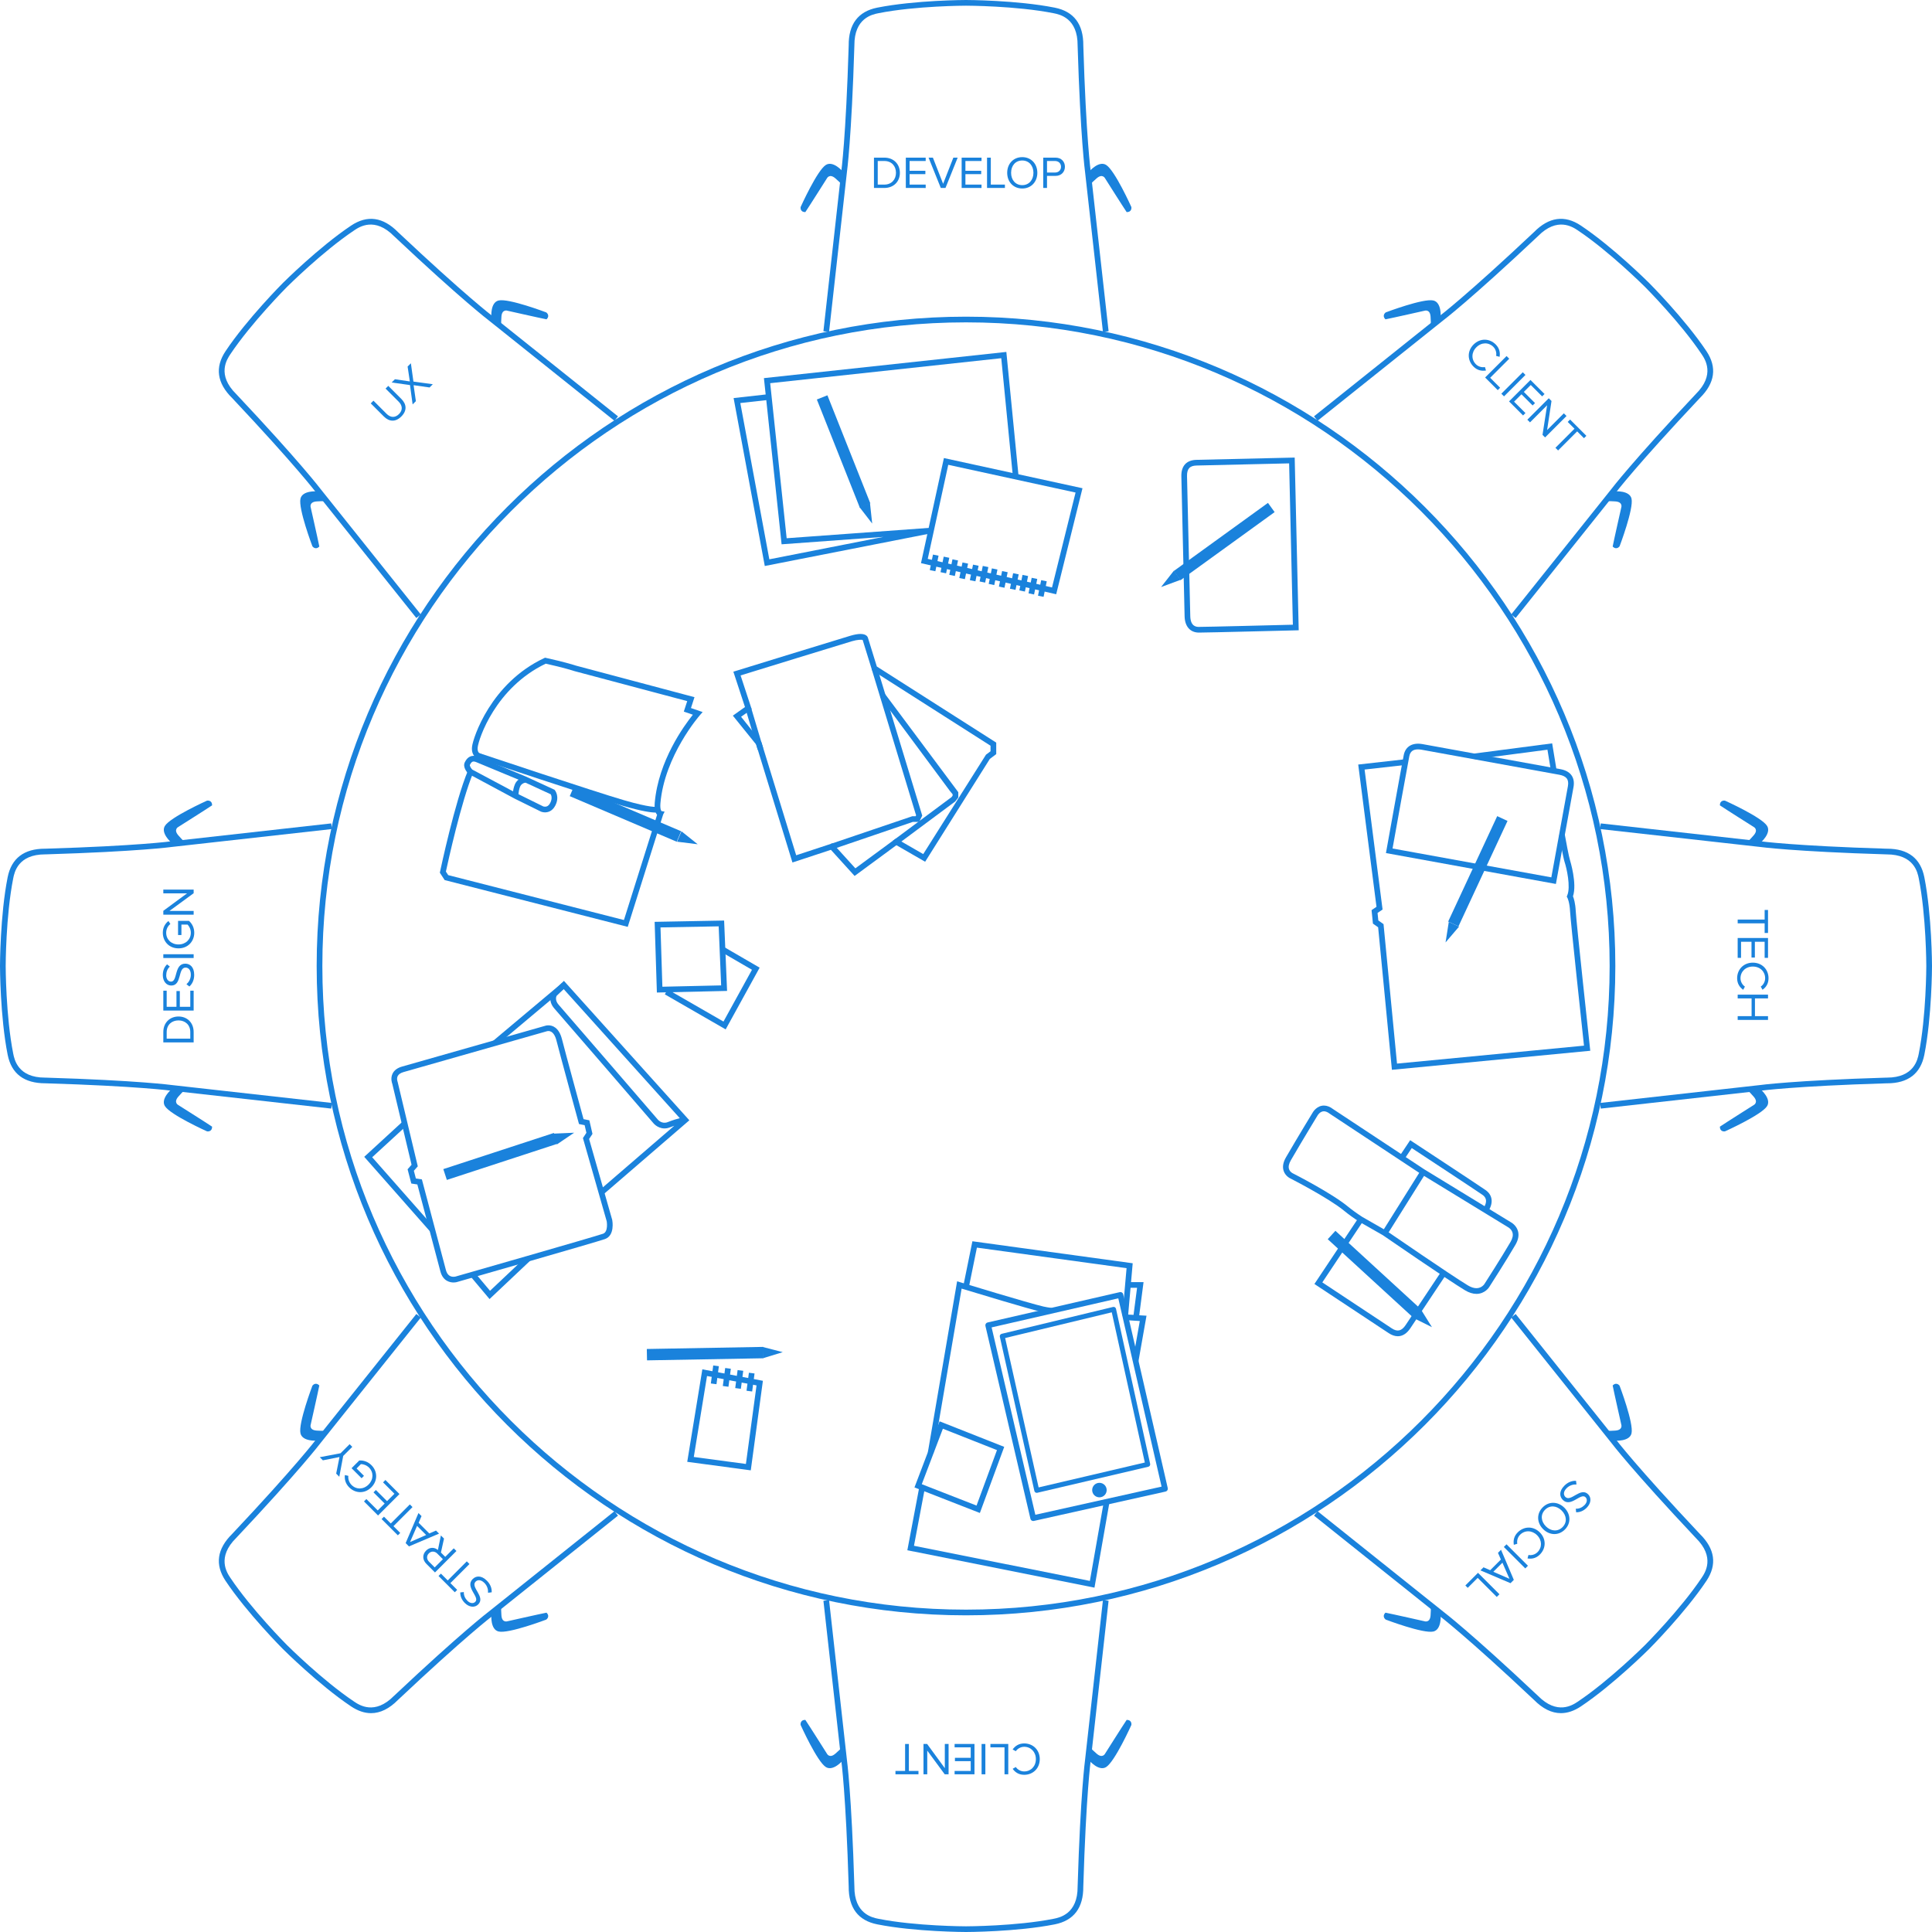 <?xml version="1.0" encoding="utf-8"?>
<!-- Generator: Adobe Illustrator 16.0.0, SVG Export Plug-In . SVG Version: 6.00 Build 0)  -->
<!DOCTYPE svg PUBLIC "-//W3C//DTD SVG 1.1//EN" "http://www.w3.org/Graphics/SVG/1.1/DTD/svg11.dtd">
<svg version="1.1" id="Layer_1" xmlns="http://www.w3.org/2000/svg" xmlns:xlink="http://www.w3.org/1999/xlink" x="0px" y="0px"
	 width="339.688px" height="339.688px" viewBox="0 0 339.688 339.688" enable-background="new 0 0 339.688 339.688"
	 xml:space="preserve">
<g id="bg">
</g>
<g id="reference" display="none">
</g>
<g id="Layer_1_1_">
	<g>
		<path fill="#1A82DC" d="M169.844,284.01c-62.952,0-114.167-51.215-114.167-114.166S106.892,55.678,169.844,55.678
			c62.952,0,114.167,51.215,114.167,114.166S232.796,284.01,169.844,284.01z M169.844,56.678
			c-62.4,0-113.167,50.766-113.167,113.166S107.443,283.01,169.844,283.01c62.401,0,113.167-50.766,113.167-113.166
			S232.244,56.678,169.844,56.678z"/>
		<g>
			<path fill="#1A82DC" d="M58.243,194.915l-28.048-3.138c-0.072-0.01-5.943-0.815-22.209-1.31c-3.728,0.004-5.972-1.66-6.64-5.02
				C0.015,178.762,0,169.933,0,169.844s0.015-8.918,1.343-15.598c0.664-3.339,2.873-5.027,6.565-5.027c0.032,0,0.063,0,0.096,0
				c16.265-0.493,22.119-1.3,22.176-1.308l28.062-3.14l0.111,0.994l-28.048,3.137c-0.043,0.007-5.952,0.82-22.291,1.315
				c-0.028,0-0.056-0.001-0.084-0.001c-4.767,0-5.398,3.17-5.606,4.216C1.015,161.025,1,169.756,1,169.844s0.016,8.82,1.324,15.402
				c0.209,1.054,0.84,4.223,5.588,4.223c0.028,0,0.056,0,0.084,0c16.357,0.495,22.266,1.31,22.324,1.317l28.034,3.135
				L58.243,194.915z"/>
			<path fill="#1A82DC" d="M30.115,191.553c0,0-1.905,1.633-1.125,2.916c0.938,1.541,7.406,4.447,7.406,4.447
				s0.896,0.172,0.896-0.826c-1-0.678-5.943-3.799-5.943-3.799s-0.901-0.447,0.016-1.488c0.917-1.043,1.208-1.25,1.208-1.25H30.115z
				"/>
			<path fill="#1A82DC" d="M30.115,148.135c0,0-1.905-1.633-1.125-2.916c0.938-1.541,7.406-4.447,7.406-4.447
				s0.896-0.172,0.896,0.826c-1,0.678-5.943,3.799-5.943,3.799s-0.901,0.447,0.016,1.488c0.917,1.043,1.208,1.25,1.208,1.25H30.115z
				"/>
		</g>
		<g>
			<path fill="#1A82DC" d="M281.443,194.915l-0.11-0.994l28.049-3.137c0.044-0.007,5.952-0.82,22.29-1.315
				c0.028,0,0.058,0.001,0.085,0.001c4.77,0,5.397-3.171,5.605-4.217c1.31-6.589,1.325-15.321,1.325-15.409
				s-0.017-8.82-1.324-15.402c-0.211-1.06-0.837-4.227-5.672-4.223c-16.357-0.495-22.267-1.31-22.324-1.317l-28.034-3.135
				l0.11-0.994l28.05,3.138c0.071,0.01,5.942,0.815,22.21,1.31c0.031,0,0.062,0,0.096,0c3.675,0,5.883,1.688,6.544,5.021
				c1.329,6.686,1.346,15.515,1.346,15.604s-0.017,8.918-1.345,15.598c-0.662,3.34-2.871,5.027-6.563,5.027
				c-0.032,0-0.063,0-0.097,0c-16.265,0.493-22.118,1.3-22.176,1.308L281.443,194.915z"/>
			<path fill="#1A82DC" d="M309.572,191.553c0,0,1.904,1.633,1.125,2.916c-0.938,1.541-7.406,4.447-7.406,4.447
				s-0.896,0.172-0.896-0.826c1-0.678,5.943-3.799,5.943-3.799s0.9-0.447-0.016-1.488c-0.916-1.043-1.209-1.25-1.209-1.25H309.572z"
				/>
			<path fill="#1A82DC" d="M309.572,148.135c0,0,1.904-1.633,1.125-2.916c-0.938-1.541-7.406-4.447-7.406-4.447
				s-0.896-0.172-0.896,0.826c1,0.678,5.943,3.799,5.943,3.799s0.9,0.447-0.016,1.488c-0.916,1.043-1.209,1.25-1.209,1.25H309.572z"
				/>
		</g>
		<g>
			<path fill="#1A82DC" d="M169.844,339.688c-0.089,0-8.917-0.016-15.598-1.344c-3.367-0.668-5.056-2.908-5.027-6.66
				c-0.493-16.265-1.299-22.119-1.308-22.176l-3.138-28.063l0.994-0.11l3.136,28.049c0.006,0.044,0.82,5.952,1.315,22.29
				c-0.037,4.846,3.165,5.48,4.216,5.69c6.591,1.31,15.321,1.324,15.409,1.324c0.088,0,8.82-0.016,15.402-1.323
				c1.06-0.21,4.261-0.847,4.224-5.673c0.494-16.356,1.309-22.266,1.316-22.323l3.135-28.034l0.994,0.11l-3.137,28.05
				c-0.01,0.07-0.816,5.942-1.311,22.21c0.029,3.73-1.66,5.973-5.021,6.64C178.762,339.672,169.933,339.688,169.844,339.688z"/>
			<path fill="#1A82DC" d="M191.553,309.572c0,0,1.633,1.906,2.916,1.125c1.541-0.938,4.447-7.405,4.447-7.405
				s0.172-0.896-0.826-0.896c-0.678,1-3.799,5.943-3.799,5.943s-0.447,0.899-1.488-0.017c-1.043-0.915-1.25-1.209-1.25-1.209
				V309.572z"/>
			<path fill="#1A82DC" d="M148.135,309.572c0,0-1.633,1.906-2.916,1.125c-1.542-0.938-4.448-7.405-4.448-7.405
				s-0.172-0.896,0.827-0.896c0.677,1,3.798,5.943,3.798,5.943s0.447,0.899,1.489-0.017c1.042-0.915,1.25-1.209,1.25-1.209V309.572z
				"/>
		</g>
		<g>
			<path fill="#1A82DC" d="M193.921,58.354l-3.137-28.049c-0.007-0.044-0.82-5.952-1.315-22.29c0.038-4.846-3.164-5.48-4.216-5.689
				C178.664,1.016,169.932,1,169.844,1c-0.088,0-8.82,0.016-15.402,1.324c-1.058,0.21-4.26,0.846-4.223,5.672
				c-0.495,16.356-1.309,22.266-1.317,22.323l-3.134,28.034l-0.994-0.11l3.136-28.05c0.01-0.07,0.817-5.942,1.31-22.21
				c-0.029-3.731,1.661-5.973,5.022-6.64C160.927,0.016,169.755,0,169.844,0c0.089,0,8.918,0.016,15.598,1.344
				c3.367,0.668,5.058,2.909,5.027,6.66c0.493,16.265,1.301,22.119,1.309,22.176l3.139,28.063L193.921,58.354z"/>
			<path fill="#1A82DC" d="M191.553,30.115c0,0,1.633-1.904,2.916-1.125c1.541,0.938,4.447,7.405,4.447,7.405
				s0.172,0.896-0.826,0.896c-0.678-1-3.799-5.943-3.799-5.943s-0.447-0.899-1.488,0.017c-1.043,0.916-1.25,1.209-1.25,1.209V30.115
				z"/>
			<path fill="#1A82DC" d="M148.135,30.115c0,0-1.633-1.904-2.916-1.125c-1.542,0.938-4.448,7.405-4.448,7.405
				s-0.172,0.896,0.827,0.896c0.677-1,3.798-5.943,3.798-5.943s0.447-0.899,1.489,0.017s1.25,1.209,1.25,1.209V30.115z"/>
		</g>
		<g>
			<path fill="#1A82DC" d="M65.242,301.211c-1.154,0-2.326-0.396-3.511-1.187c-5.669-3.789-11.922-10.021-11.985-10.084
				c-0.063-0.062-6.294-6.314-10.079-11.979c-1.907-2.856-1.516-5.635,1.155-8.266c11.14-11.837,14.721-16.56,14.756-16.605
				l17.625-22.062l0.781,0.625l-17.616,22.052c-0.026,0.035-3.628,4.788-14.832,16.691c-3.45,3.396-1.639,6.111-1.043,7.003
				c3.734,5.587,9.898,11.772,9.96,11.834c0.062,0.062,6.248,6.228,11.827,9.955c0.898,0.601,3.612,2.414,6.997-1.023
				c11.917-11.218,16.67-14.82,16.717-14.855l22.04-17.605l0.624,0.78L86.606,284.1c-0.058,0.044-4.78,3.626-16.63,14.78
				C68.447,300.433,66.862,301.211,65.242,301.211z"/>
			<path fill="#1A82DC" d="M86.391,283.996c0,0-0.192,2.502,1.267,2.856c1.753,0.429,8.382-2.09,8.382-2.09s0.755-0.514,0.049-1.219
				c-1.186,0.229-6.888,1.516-6.888,1.516s-0.953,0.322-1.042-1.063c-0.088-1.386-0.029-1.738-0.029-1.738L86.391,283.996z"/>
			<path fill="#1A82DC" d="M55.69,253.297c0,0-2.502,0.19-2.857-1.269c-0.428-1.752,2.091-8.381,2.091-8.381
				s0.512-0.756,1.219-0.049c-0.229,1.187-1.517,6.887-1.517,6.887s-0.321,0.953,1.064,1.043c1.385,0.089,1.738,0.029,1.738,0.029
				L55.69,253.297z"/>
		</g>
		<g>
			<path fill="#1A82DC" d="M266.484,108.658l-0.781-0.625l17.615-22.052c0.025-0.034,3.63-4.788,14.832-16.691
				c3.451-3.398,1.639-6.111,1.043-7.003c-3.734-5.588-9.897-11.772-9.959-11.834c-0.062-0.062-6.248-6.227-11.827-9.954
				c-0.898-0.601-3.612-2.415-6.997,1.022c-11.917,11.218-16.67,14.819-16.717,14.854l-22.039,17.606l-0.625-0.78l22.051-17.616
				c0.059-0.044,4.781-3.625,16.631-14.779c2.618-2.659,5.396-3.049,8.246-1.144c5.668,3.787,11.922,10.02,11.984,10.082
				c0.062,0.062,6.295,6.315,10.078,11.979c1.908,2.854,1.519,5.633-1.154,8.264c-11.141,11.838-14.723,16.561-14.758,16.606
				L266.484,108.658z"/>
			<path fill="#1A82DC" d="M283.997,86.391c0,0,2.501-0.191,2.856,1.269c0.428,1.752-2.092,8.382-2.092,8.382
				s-0.513,0.755-1.219,0.049c0.229-1.187,1.518-6.888,1.518-6.888s0.319-0.953-1.064-1.043c-1.385-0.089-1.738-0.028-1.738-0.028
				L283.997,86.391z"/>
			<path fill="#1A82DC" d="M253.296,55.69c0,0,0.192-2.501-1.267-2.855c-1.754-0.428-8.383,2.091-8.383,2.091
				s-0.756,0.513-0.049,1.219c1.187-0.229,6.889-1.517,6.889-1.517s0.953-0.32,1.041,1.063c0.09,1.385,0.029,1.738,0.029,1.738
				L253.296,55.69z"/>
		</g>
		<g>
			<path fill="#1A82DC" d="M274.445,301.209c-1.623,0-3.211-0.781-4.748-2.343c-11.836-11.142-16.559-14.722-16.605-14.757
				l-22.062-17.626l0.625-0.78l22.051,17.616c0.034,0.026,4.788,3.629,16.69,14.831c3.398,3.452,6.111,1.64,7.004,1.043
				c5.586-3.732,11.772-9.897,11.834-9.96c0.062-0.062,6.227-6.247,9.955-11.825c0.601-0.897,2.416-3.61-1.024-6.997
				c-11.216-11.918-14.817-16.671-14.854-16.719l-17.605-22.039l0.781-0.625l17.615,22.052c0.043,0.059,3.625,4.78,14.777,16.632
				c2.661,2.619,3.051,5.397,1.145,8.247c-3.787,5.667-10.02,11.92-10.082,11.981c-0.062,0.062-6.315,6.296-11.979,10.08
				C276.775,300.813,275.602,301.209,274.445,301.209z"/>
			<path fill="#1A82DC" d="M283.997,253.297c0,0,2.502,0.193,2.856-1.269c0.428-1.752-2.092-8.381-2.092-8.381
				s-0.513-0.756-1.219-0.049c0.229,1.187,1.518,6.89,1.518,6.89s0.319,0.952-1.063,1.04c-1.386,0.091-1.738,0.029-1.738,0.029
				L283.997,253.297z"/>
			<path fill="#1A82DC" d="M253.297,283.998c0,0,0.191,2.502-1.268,2.856c-1.754,0.429-8.383-2.092-8.383-2.092
				s-0.754-0.514-0.049-1.219c1.187,0.229,6.889,1.516,6.889,1.516s0.953,0.322,1.041-1.062c0.091-1.386,0.029-1.74,0.029-1.74
				L253.297,283.998z"/>
		</g>
		<g>
			<path fill="#1A82DC" d="M73.203,108.658L55.587,86.607c-0.044-0.059-3.625-4.78-14.779-16.631
				c-2.66-2.619-3.049-5.397-1.144-8.246c3.787-5.667,10.019-11.922,10.082-11.983c0.063-0.062,6.316-6.295,11.979-10.079
				c2.852-1.908,5.631-1.521,8.265,1.155c11.837,11.14,16.56,14.722,16.606,14.757l22.062,17.624l-0.624,0.78L85.983,56.369
				c-0.035-0.026-4.789-3.63-16.692-14.832c-3.4-3.455-6.113-1.639-7.005-1.041c-5.586,3.731-11.77,9.896-11.832,9.957
				s-6.226,6.249-9.955,11.828c-0.6,0.896-2.415,3.608,1.024,6.995C52.74,81.194,56.342,85.948,56.377,85.994l17.607,22.039
				L73.203,108.658z"/>
			<path fill="#1A82DC" d="M86.392,55.691c0,0-0.193-2.502,1.266-2.856c1.752-0.428,8.382,2.092,8.382,2.092s0.755,0.512,0.05,1.218
				c-1.187-0.228-6.889-1.517-6.889-1.517s-0.953-0.32-1.041,1.063c-0.09,1.386-0.029,1.738-0.029,1.738L86.392,55.691z"/>
			<path fill="#1A82DC" d="M55.69,86.392c0,0-2.502-0.191-2.857,1.268c-0.427,1.753,2.092,8.383,2.092,8.383
				s0.512,0.755,1.219,0.049c-0.229-1.186-1.517-6.889-1.517-6.889s-0.32-0.953,1.064-1.042c1.385-0.09,1.739-0.028,1.739-0.028
				L55.69,86.392z"/>
		</g>
		<path fill="#1A82DC" d="M79.728,225.487c-0.536,0-1.833-0.188-2.296-1.938l-4.053-15.297l-1.06-0.162l-0.656-2.505l0.698-0.794
			l-3.392-14.256v0.001c-0.007,0-0.365-0.889,0.043-1.749c0.284-0.602,0.848-1.024,1.675-1.26l25.167-7.168
			c0.005-0.004,0.236-0.084,0.566-0.084c0.661,0,1.849,0.317,2.389,2.443c0.598,2.357,3.288,12.206,3.792,14.051l1.02,0.204
			l0.549,2.389l-0.592,0.898l4.066,14.234c0.031,0.154,0.485,2.721-1.268,3.356c-1.375,0.5-24.985,7.261-25.99,7.548
			C80.364,225.409,80.096,225.487,79.728,225.487z M73.12,207.202l1.058,0.162l4.221,15.93c0.21,0.792,0.657,1.192,1.33,1.192
			c0.219,0,0.377-0.045,0.379-0.045c0.249-0.07,24.584-7.039,25.927-7.526c0.951-0.347,0.641-2.171,0.637-2.189l-4.181-14.629
			l0.61-0.926l-0.309-1.342l-0.991-0.198l-0.082-0.298c-0.032-0.117-3.219-11.768-3.878-14.366c-0.196-0.771-0.601-1.689-1.42-1.689
			c-0.154,0-0.26,0.035-0.261,0.035l-25.2,7.178c-0.538,0.152-0.889,0.396-1.044,0.726c-0.219,0.462-0.004,1-0.002,1.005
			l3.54,14.843l-0.689,0.784L73.12,207.202z"/>
		<path fill="#1A82DC" d="M172.283,266.015l-11.499-4.491l4.418-11.624l11.362,4.491L172.283,266.015z M162.071,260.953l9.626,3.759
			l3.593-9.751l-9.512-3.759L162.071,260.953z"/>
		<path fill="#1A82DC" d="M115.495,174.509L115.1,162.08l12.216-0.229l0.52,12.376L115.495,174.509z M116.131,163.061l0.331,10.428
			l10.332-0.235l-0.436-10.382L116.131,163.061z"/>
		<polygon fill="#1A82DC" points="127.588,180.989 116.89,174.829 117.522,173.708 118.393,174.198 118.248,174.456 
			127.203,179.614 132.213,170.509 126.781,167.354 127.283,166.489 133.561,170.136 		"/>
		<path fill="#1A82DC" d="M181.662,267.426c-0.229,0-0.434-0.156-0.487-0.387l-7.916-33.916c-0.03-0.129-0.007-0.267,0.063-0.378
			c0.07-0.113,0.183-0.193,0.312-0.224l23.25-5.334c0.271-0.063,0.538,0.106,0.599,0.375l7.834,34.084
			c0.031,0.13,0.008,0.268-0.063,0.379c-0.071,0.112-0.185,0.192-0.313,0.223l-23.168,5.166
			C181.734,267.422,181.697,267.426,181.662,267.426z M174.348,233.385l7.688,32.945l22.194-4.949l-7.609-33.106L174.348,233.385z"
			/>
		<path fill="#1A82DC" d="M182.284,262.471c-0.08,0-0.16-0.021-0.229-0.064c-0.098-0.062-0.166-0.159-0.191-0.271l-6.072-27.104
			c-0.053-0.23,0.091-0.459,0.318-0.516l19.586-4.723c0.113-0.026,0.23-0.008,0.33,0.054c0.099,0.062,0.168,0.16,0.192,0.273
			l6.003,27.254c0.051,0.229-0.095,0.459-0.324,0.513l-19.514,4.574C182.352,262.467,182.316,262.471,182.284,262.471z
			 M176.727,235.254l5.885,26.266l18.674-4.378l-5.814-26.407L176.727,235.254z"/>
		<circle fill="#1A82DC" cx="193.303" cy="261.988" r="1.275"/>
		<g>
			
				<rect x="138.042" y="78.291" transform="matrix(-0.369 -0.929 0.929 -0.369 129.367 246.358)" fill="#1A82DC" width="20.438" height="2"/>
			<polygon fill="#1A82DC" points="151.115,89.16 152.959,88.426 153.35,92.051 			"/>
		</g>
		<g>
			
				<rect x="99.809" y="142.058" transform="matrix(-0.92 -0.392 0.392 -0.92 155.116 317.811)" fill="#1A82DC" width="20.438" height="2"/>
			<polygon fill="#1A82DC" points="119.043,147.989 119.82,146.163 122.668,148.439 			"/>
		</g>
		<g>
			
				<rect x="214.251" y="84.936" transform="matrix(-0.586 -0.81 0.81 -0.586 264.305 325.332)" fill="#1A82DC" width="2" height="20.439"/>
			<polygon fill="#1A82DC" points="206.395,100.342 207.559,101.95 204.139,103.217 			"/>
		</g>
		<g>
			
				<rect x="86.907" y="193.221" transform="matrix(-0.311 -0.951 0.951 -0.311 -78.159 350.197)" fill="#1A82DC" width="1.999" height="20.438"/>
			<polygon fill="#1A82DC" points="97.921,201.207 97.303,199.32 100.946,199.158 			"/>
		</g>
		<g>
			
				<rect x="122.912" y="227.782" transform="matrix(-0.018 -1 1 -0.018 -111.81 366.193)" fill="#1A82DC" width="1.999" height="20.436"/>
			<polygon fill="#1A82DC" points="134.132,238.811 134.096,236.824 137.625,237.739 			"/>
		</g>
		<g>
			
				<rect x="231.407" y="223.074" transform="matrix(-0.737 -0.676 0.676 -0.737 268.255 552.53)" fill="#1A82DC" width="20.437" height="2"/>
			<polygon fill="#1A82DC" points="248.497,231.715 249.838,230.25 251.768,233.344 			"/>
		</g>
		<g>
			
				<rect x="258.952" y="143.02" transform="matrix(-0.907 -0.422 0.422 -0.907 430.947 401.87)" fill="#1A82DC" width="1.999" height="20.437"/>
			<polygon fill="#1A82DC" points="254.729,162.088 256.527,162.924 254.161,165.698 			"/>
		</g>
		<path fill="#1A82DC" d="M210.803,111.223c-1.539,0-2.482-1.071-2.523-2.864c-0.022-1.005-0.424-18.24-0.572-24.606
			c-0.043-1.829,0.896-2.859,2.645-2.901l17.283-0.401l0.707,30.365l-0.499,0.014C227.208,110.842,212.292,111.223,210.803,111.223z
			 M226.657,81.471l-16.283,0.379c-1.199,0.028-1.698,0.59-1.668,1.878c0.147,6.366,0.55,23.604,0.571,24.608
			c0.043,1.887,1.158,1.887,1.524,1.887c1.325,0,13.845-0.314,16.515-0.384L226.657,81.471z"/>
		<path fill="#1A82DC" d="M273.562,155.419l-29.883-5.431l0.088-0.49c0.111-0.625,2.748-15.312,3.047-16.771
			c0.314-1.515,1.554-2.215,3.315-1.894l24.218,4.401c0.859,0.155,1.498,0.491,1.896,0.999c0.434,0.554,0.572,1.285,0.41,2.177
			L273.562,155.419z M244.84,149.184l27.919,5.073l2.913-16.023c0.11-0.605,0.04-1.058-0.214-1.38
			c-0.242-0.31-0.676-0.521-1.288-0.633l-24.219-4.402c-0.215-0.039-0.43-0.062-0.637-0.062c-0.871,0-1.354,0.373-1.521,1.174
			C247.529,134.228,245.312,146.553,244.84,149.184z"/>
		<path fill="#1A82DC" d="M261.62,213.037l-0.832-0.556c1.047-1.569,0.133-2.21-0.167-2.421c-1.077-0.753-10.318-6.834-12.402-8.204
			l-1.336,2.009l-0.832-0.556l1.887-2.836l0.416,0.273c0.475,0.312,11.621,7.641,12.842,8.494
			C262.456,210.127,262.614,211.545,261.62,213.037z"/>
		<path fill="#1A82DC" d="M245.766,234.94c-0.517,0-1.061-0.184-1.619-0.556c-1.303-0.867-12.625-8.353-12.625-8.353l-0.418-0.276
			l7.752-11.639l0.832,0.555l-7.195,10.803c2.059,1.361,11.057,7.312,12.21,8.078c0.983,0.654,1.737,0.478,2.442-0.582l6.283-9.438
			l0.832,0.555l-6.283,9.438C247.352,234.464,246.596,234.94,245.766,234.94z"/>
		<path fill="#1A82DC" d="M150.258,154.012l-4.168-4.594l-6.759,2.226l-6.372-20.729l-4.107-5.09l2.133-1.512l-2.044-6.217
			l0.487-0.148c0.179-0.057,17.862-5.51,20.089-6.17c0.709-0.21,1.309-0.316,1.779-0.316c1.017,0,1.25,0.496,1.298,0.646
			l1.571,5.076l20.994,13.382v2.024l-1.126,0.845l-11.374,18.079l-5.05-2.91L150.258,154.012z M146.393,148.266l3.999,4.406
			l7.15-5.26l4.783,2.756l11.034-17.478l0.8-0.6v-0.976l-20.84-13.284l-1.646-5.319c-0.144-0.055-0.905-0.062-1.871,0.227
			c-2.013,0.597-16.713,5.128-19.591,6.016l1.956,5.949l-1.867,1.322l3.588,4.503l6.1,19.846L146.393,148.266z"/>
		<polygon fill="#1A82DC" points="146.403,149.315 146.08,148.368 160.408,143.509 160.989,143.509 161.073,143.335 
			160.934,142.917 153.263,117.654 154.22,117.363 162.15,143.403 161.616,144.509 160.491,144.509 		"/>
		<polygon fill="#1A82DC" points="157.576,148.628 156.979,147.825 167.298,140.154 167.49,139.889 167.49,139.647 167.021,139.077 
			154.794,122.597 155.597,122.001 168.49,139.288 168.49,140.213 167.955,140.911 		"/>
		<path fill="#1A82DC" d="M106.064,210.025l-0.653-0.758l13.149-11.338c-0.247,0.084-0.517,0.183-0.803,0.295
			c-1.357,0.533-2.466-0.246-2.863-0.732c-0.155-0.18-16.375-18.999-17.403-20.148c-1.272-1.427-0.505-2.744-0.472-2.8l0.081-0.103
			l2.048-1.985l22.055,24.516L106.064,210.025z M97.855,175.104c-0.082,0.182-0.291,0.817,0.383,1.573
			c1.033,1.156,16.754,19.396,17.423,20.173c0.035,0.041,0.72,0.84,1.729,0.445c0.947-0.374,1.718-0.593,2.131-0.697L99.1,173.896
			L97.855,175.104z"/>
		
			<rect x="92.517" y="170.325" transform="matrix(-0.643 -0.766 0.766 -0.643 16.317 364.19)" fill="#1A82DC" width="1" height="15.937"/>
		<polygon fill="#1A82DC" points="75.626,216.534 64.041,203.395 70.812,197.175 71.489,197.911 65.439,203.469 76.376,215.872 		
			"/>
		<polygon fill="#1A82DC" points="86.073,228.403 82.729,224.423 83.495,223.781 86.157,226.948 92.536,220.93 93.223,221.656 		"/>
		<path fill="#1A82DC" d="M259.589,227.492L259.589,227.492c-0.64,0-1.321-0.216-2.022-0.639
			c-2.931-1.766-13.974-9.359-14.441-9.683l-4.105-2.345c-1.025-0.662-1.92-1.308-2.679-1.933c-2.76-2.271-9.376-5.649-9.442-5.685
			c-0.006-0.001-0.889-0.384-1.205-1.333c-0.237-0.709-0.1-1.513,0.408-2.39c2.131-3.673,4.694-7.871,4.721-7.913
			c0.02-0.035,0.688-1.188,1.947-1.188c0.543,0,1.098,0.216,1.647,0.643l15.992,10.562l15.26,9.324
			c0.006,0.002,0.911,0.476,1.215,1.508c0.218,0.741,0.074,1.556-0.426,2.42c-1.53,2.642-4.58,7.386-4.61,7.434
			C261.825,226.314,261.104,227.492,259.589,227.492z M232.77,195.388c-0.674,0-1.084,0.688-1.088,0.694
			c-0.033,0.057-2.591,4.246-4.716,7.909c-0.358,0.616-0.468,1.146-0.325,1.568c0.172,0.519,0.674,0.742,0.678,0.744
			c0.309,0.155,6.813,3.479,9.656,5.819c0.729,0.6,1.592,1.222,2.562,1.849l4.117,2.354c0.15,0.102,11.522,7.923,14.427,9.672
			c0.545,0.329,1.052,0.495,1.508,0.495c0.937,0,1.392-0.716,1.41-0.745c0.037-0.059,3.074-4.782,4.593-7.404
			c0.354-0.612,0.469-1.16,0.335-1.625c-0.177-0.619-0.745-0.928-0.751-0.931l-15.304-9.352l-16.038-10.594
			C233.432,195.533,233.084,195.388,232.77,195.388z"/>
		
			<rect x="246.25" y="205.048" transform="matrix(-0.847 -0.531 0.531 -0.847 343.573 521.542)" fill="#1A82DC" width="1" height="12.68"/>
		<path fill="#1A82DC" d="M200.159,239.382l-0.984-0.174l1.226-6.944c-0.537-0.032-1.428-0.087-2.533-0.159l0.066-0.998
			c1.84,0.121,3.084,0.191,3.086,0.191l0.562,0.031L200.159,239.382z"/>
		<path fill="#1A82DC" d="M164.121,255.533l-0.985-0.168l5.145-30.084l0.544,0.166c0.12,0.036,12.124,3.7,14.651,4.275
			c0.361,0.084,0.851,0.164,1.435,0.246l-0.14,0.99c-0.656-0.092-1.153-0.178-1.52-0.262c-2.279-0.52-11.766-3.396-14.177-4.13
			L164.121,255.533z"/>
		<polygon fill="#1A82DC" points="192.434,279.142 159.532,272.569 161.639,261.421 162.622,261.606 160.698,271.782 
			191.624,277.96 194.086,263.958 195.07,264.132 		"/>
		<polygon fill="#1A82DC" points="198.337,231.386 197.341,231.298 198.075,222.972 171.762,219.36 170.334,226.381 
			169.354,226.182 170.969,218.241 199.154,222.11 		"/>
		<polygon fill="#1A82DC" points="200.232,231.787 199.241,231.658 199.921,226.426 198.316,226.426 198.316,225.426 
			201.061,225.426 		"/>
		<path fill="#1A82DC" d="M132.003,258.519l-11.171-1.498l2.656-16.264l10.646,2.018L132.003,258.519z M121.984,256.167l9.162,1.229
			l1.87-13.813l-8.706-1.65L121.984,256.167z"/>
		
			<rect x="131.362" y="241.333" transform="matrix(-0.991 -0.131 0.131 -0.991 230.811 501.023)" fill="#1A82DC" width="1" height="3.195"/>
		
			<rect x="129.395" y="240.857" transform="matrix(-0.991 -0.131 0.131 -0.991 226.938 499.824)" fill="#1A82DC" width="1" height="3.195"/>
		
			<rect x="127.195" y="240.498" transform="matrix(-0.991 -0.131 0.131 -0.991 222.622 498.817)" fill="#1A82DC" width="1" height="3.195"/>
		
			<rect x="125.108" y="240.048" transform="matrix(-0.991 -0.131 0.131 -0.991 218.509 497.65)" fill="#1A82DC" width="1" height="3.193"/>
		<path fill="#1A82DC" d="M134.466,99.514l-5.481-29.524l5.636-0.63l-0.306-2.877l42.623-4.607l2.176,22.128l-0.996,0.098
			l-2.075-21.122l-40.627,4.393l2.896,27.261l25.143-1.828l0.132,0.989L134.466,99.514z M130.165,70.863l5.1,27.476l20.06-3.942
			l-17.905,1.304l-2.692-25.346L130.165,70.863z"/>
		<path fill="#1A82DC" d="M185.701,104.483l-23.772-5.469l4.03-18.479l24.366,5.308L185.701,104.483z M163.117,98.263l21.85,5.025
			l4.141-16.688l-22.384-4.876L163.117,98.263z"/>
		
			<rect x="163.84" y="97.592" transform="matrix(-0.98 -0.201 0.201 -0.98 305.405 229.009)" fill="#1A82DC" width="1" height="2.786"/>
		
			<rect x="165.715" y="97.971" transform="matrix(-0.98 -0.201 0.201 -0.98 309.054 230.122)" fill="#1A82DC" width="1" height="2.786"/>
		
			<rect x="167.294" y="98.397" transform="matrix(-0.98 -0.201 0.201 -0.98 312.054 231.326)" fill="#1A82DC" width="0.999" height="2.786"/>
		
			<rect x="169.058" y="98.952" transform="matrix(-0.98 -0.201 0.201 -0.98 315.435 232.78)" fill="#1A82DC" width="0.999" height="2.787"/>
		
			<rect x="170.913" y="99.332" transform="matrix(-0.98 -0.201 0.201 -0.98 319.029 233.905)" fill="#1A82DC" width="0.999" height="2.786"/>
		
			<rect x="172.626" y="99.561" transform="matrix(-0.98 -0.201 0.201 -0.98 322.375 234.702)" fill="#1A82DC" width="0.999" height="2.786"/>
		
			<rect x="174.229" y="99.99" transform="matrix(-0.98 -0.201 0.201 -0.98 325.46 235.876)" fill="#1A82DC" width="0.999" height="2.787"/>
		
			<rect x="176.025" y="100.463" transform="matrix(-0.98 -0.201 0.201 -0.98 328.922 237.173)" fill="#1A82DC" width="0.999" height="2.786"/>
		
			<rect x="177.966" y="100.836" transform="matrix(-0.98 -0.201 0.201 -0.98 332.688 238.302)" fill="#1A82DC" width="0.999" height="2.786"/>
		
			<rect x="179.62" y="101.132" transform="matrix(-0.98 -0.201 0.201 -0.98 335.902 239.221)" fill="#1A82DC" width="0.999" height="2.786"/>
		
			<rect x="181.23" y="101.644" transform="matrix(-0.98 -0.201 0.201 -0.98 338.988 240.559)" fill="#1A82DC" width="0.999" height="2.787"/>
		
			<rect x="182.902" y="102.06" transform="matrix(-0.98 -0.201 0.201 -0.98 342.213 241.719)" fill="#1A82DC" width="0.999" height="2.787"/>
		<polygon fill="#1A82DC" points="272.704,135.616 272.076,131.814 259.271,133.489 259.143,132.496 272.904,130.698 
			273.689,135.454 		"/>
		<path fill="#1A82DC" d="M244.729,188.097l-2.422-25.06l-0.916-0.646l-0.24-2.367l0.867-0.589l-3.213-25.012l8.225-0.926
			l0.111,0.994l-7.215,0.812l3.162,24.613l-0.883,0.599l0.135,1.32l0.917,0.647l2.37,24.521l32.874-3.153
			c-0.367-3.39-2.36-21.854-2.446-23.588c-0.086-1.693-0.464-2.396-0.468-2.403l-0.116-0.213l0.09-0.229
			c0.633-1.501-0.115-4.802-0.461-5.834c-0.254-0.763-0.894-4.313-0.966-4.716l0.984-0.177c0.192,1.073,0.733,3.988,0.931,4.575
			c0.014,0.041,1.268,4.089,0.516,6.323c0.153,0.37,0.416,1.193,0.488,2.621c0.092,1.84,2.473,23.812,2.497,24.034l0.056,0.503
			L244.729,188.097z"/>
		<path fill="#1A82DC" d="M110.37,162.963l-32.192-8.227l-0.845-1.296l0.043-0.203c0.106-0.498,2.617-12.294,4.887-17.725
			l0.923,0.387c-2.075,4.961-4.44,15.732-4.788,17.344l0.405,0.621l30.898,7.896l5.83-18.504c-0.268-0.305-0.51-0.912-0.413-2.12
			c0.644-7.395,5.196-13.603,6.703-15.474l-1.592-0.55l0.599-1.84l-19.84-5.28c-0.047-0.016-1.779-0.589-5.036-1.306
			c-8.848,4.233-11.791,13.216-11.964,14.702c-0.095,0.819,0.289,1.023,0.333,1.044l0.224,0.104l0.072,0.25
			c0.042,0.188,0.106,0.66-0.199,0.934l-0.423-0.474l-0.043,0.114c-0.047-0.019-1.147-0.454-0.957-2.088
			c0.185-1.582,3.308-11.17,12.685-15.564l0.153-0.071l0.166,0.036c3.424,0.747,5.202,1.336,5.276,1.36l20.831,5.544l-0.621,1.91
			l2.055,0.708l-0.495,0.561c-0.062,0.07-6.202,7.108-6.929,15.462c-0.091,1.14,0.18,1.381,0.183,1.383l0.555,0.104l-0.26,0.508
			L110.37,162.963z"/>
		<path fill="#1A82DC" d="M95.833,142.832c-0.397,0-0.691-0.119-0.724-0.133l-4.59-2.264l-8.143-4.372
			c-0.115-0.112-1.107-1.126-0.646-2.05c0.139-0.278,0.563-1.126,1.545-1.126c0.257,0,0.536,0.062,0.828,0.183
			c0.952,0.394,8.329,3.455,8.329,3.455l5.061,2.33l0.074,0.092c0.036,0.046,0.884,1.126,0.054,2.711
			C97.085,142.68,96.271,142.832,95.833,142.832z M95.52,141.787c0.006,0,0.14,0.045,0.312,0.045c0.382,0,0.677-0.209,0.902-0.64
			c0.413-0.789,0.208-1.341,0.103-1.537l-4.806-2.214l0,0c-0.001,0-7.358-3.055-8.31-3.446c-0.171-0.07-0.321-0.106-0.446-0.106
			c-0.189,0-0.399,0.069-0.65,0.573c-0.084,0.169,0.172,0.589,0.406,0.841l7.945,4.244L95.52,141.787L95.52,141.787z"/>
		<path fill="#1A82DC" d="M90.161,139.978c-0.002-0.041-0.059-1.007,0.354-2.037c0.481-1.204,1.805-1.355,1.861-1.361l0.104,0.994
			c-0.028,0.004-0.782,0.102-1.037,0.738c-0.325,0.813-0.285,1.597-0.284,1.604L90.161,139.978z"/>
		<path fill="#1A82DC" d="M115.248,142.865c-0.742,0-2.357-0.205-5.813-1.208c-5.118-1.486-25.262-8.221-25.465-8.287l0.317-0.949
			c0.203,0.067,20.328,6.796,25.426,8.274c4.7,1.365,5.723,1.166,5.764,1.157l0.322,0.945
			C115.726,142.826,115.567,142.865,115.248,142.865z"/>
		
			<rect x="128.916" y="127.585" transform="matrix(-0.286 -0.958 0.958 -0.286 47.871 291.834)" fill="#1A82DC" width="7.451" height="1"/>
		<g>
			<path fill="#1A82DC" d="M259.086,60.575c1.159-1.16,2.805-1.099,3.889-0.013c0.668,0.666,0.814,1.445,0.686,2.177l-0.61-0.171
				c0.107-0.536-0.062-1.157-0.491-1.588c-0.826-0.825-2.08-0.825-2.985,0.079c-0.894,0.894-0.905,2.159-0.079,2.985
				c0.43,0.429,1.057,0.594,1.589,0.491l0.183,0.609c-0.754,0.119-1.521-0.017-2.188-0.684
				C257.988,63.378,257.927,61.733,259.086,60.575z"/>
			<path fill="#1A82DC" d="M261.117,66.372l3.771-3.771l0.469,0.469l-3.354,3.354l1.753,1.753l-0.419,0.418L261.117,66.372z"/>
			<path fill="#1A82DC" d="M263.969,69.222l3.771-3.771l0.469,0.469l-3.771,3.771L263.969,69.222z"/>
			<path fill="#1A82DC" d="M265.32,70.574l3.771-3.771l2.472,2.471l-0.42,0.418l-2.002-2.002l-1.216,1.215l1.964,1.964l-0.42,0.418
				l-1.962-1.962l-1.301,1.3l2.002,2.002l-0.418,0.419L265.32,70.574z"/>
			<path fill="#1A82DC" d="M271.207,76.461l0.809-5.207l-3.008,3.008l-0.469-0.47l3.771-3.771l0.48,0.481l-0.775,5.116l2.945-2.946
				l0.469,0.469l-3.771,3.771L271.207,76.461z"/>
			<path fill="#1A82DC" d="M273.477,78.73l3.354-3.353l-1.191-1.193l0.418-0.418l2.86,2.861l-0.419,0.418l-1.198-1.199l-3.354,3.354
				L273.477,78.73z"/>
		</g>
		<g>
			<path fill="#1A82DC" d="M182.814,309.291c0,1.64-1.207,2.759-2.742,2.759c-0.943,0-1.6-0.447-2.022-1.056l0.552-0.312
				c0.305,0.456,0.863,0.775,1.471,0.775c1.169,0,2.056-0.889,2.056-2.167c0-1.264-0.887-2.166-2.056-2.166
				c-0.606,0-1.166,0.327-1.471,0.774l-0.561-0.304c0.447-0.616,1.088-1.062,2.031-1.062
				C181.607,306.533,182.814,307.652,182.814,309.291z"/>
			<path fill="#1A82DC" d="M177.277,306.629v5.333h-0.662v-4.741h-2.479v-0.592H177.277z"/>
			<path fill="#1A82DC" d="M173.247,306.629v5.333h-0.663v-5.333H173.247z"/>
			<path fill="#1A82DC" d="M171.335,306.629v5.333h-3.494v-0.592h2.831v-1.72h-2.774v-0.592h2.774v-1.839h-2.831v-0.592
				L171.335,306.629L171.335,306.629z"/>
			<path fill="#1A82DC" d="M163.01,306.629l3.11,4.254v-4.254h0.663v5.333h-0.68l-3.07-4.166v4.166h-0.663v-5.333H163.01z"/>
			<path fill="#1A82DC" d="M159.8,306.629v4.741h1.688v0.592h-4.046v-0.592h1.695v-4.741H159.8z"/>
		</g>
		<g>
			<path fill="#1A82DC" d="M277.102,260.364l0.078,0.645c-0.527-0.039-1.193,0.107-1.725,0.639c-0.673,0.673-0.525,1.25-0.232,1.543
				c0.973,0.974,2.664-1.803,4.01-0.458c0.621,0.622,0.496,1.606-0.25,2.354c-0.569,0.57-1.215,0.82-1.864,0.803l-0.062-0.627
				c0.6,0.034,1.131-0.227,1.543-0.639c0.446-0.447,0.531-1.02,0.176-1.375c-0.848-0.849-2.596,1.871-4.004,0.464
				c-0.543-0.543-0.734-1.481,0.283-2.499C275.703,260.562,276.439,260.324,277.102,260.364z"/>
			<path fill="#1A82DC" d="M275.062,265.103c1.112,1.114,1.192,2.708,0.08,3.821c-1.115,1.114-2.716,1.041-3.828-0.073
				c-1.113-1.112-1.188-2.714-0.073-3.827C272.355,263.911,273.949,263.99,275.062,265.103z M271.801,268.365
				c0.883,0.883,2.08,0.982,2.924,0.141c0.848-0.848,0.734-2.035-0.147-2.918c-0.875-0.875-2.068-0.994-2.916-0.146
				C270.816,266.285,270.924,267.489,271.801,268.365z"/>
			<path fill="#1A82DC" d="M270.734,269.43c1.16,1.16,1.098,2.805,0.012,3.891c-0.666,0.666-1.445,0.814-2.176,0.685l0.17-0.611
				c0.537,0.108,1.158-0.062,1.588-0.491c0.824-0.824,0.826-2.08-0.079-2.984c-0.894-0.894-2.159-0.904-2.985-0.078
				c-0.429,0.429-0.594,1.057-0.49,1.588l-0.61,0.182c-0.119-0.753,0.017-1.521,0.685-2.188
				C267.932,268.334,269.576,268.271,270.734,269.43z"/>
			<path fill="#1A82DC" d="M264.876,271.524l3.771,3.771l-0.469,0.469l-3.771-3.771L264.876,271.524z"/>
			<path fill="#1A82DC" d="M260.833,275.567l1.176,0.51l1.878-1.877l-0.51-1.177l0.537-0.537l2.25,5.291l-0.582,0.582l-5.287-2.254
				L260.833,275.567z M265.396,277.586l-1.237-2.832l-1.601,1.6L265.396,277.586z"/>
			<path fill="#1A82DC" d="M259.864,276.536l3.771,3.771l-0.469,0.47l-3.354-3.353l-1.752,1.752l-0.418-0.418L259.864,276.536z"/>
		</g>
		<g>
			<path fill="#1A82DC" d="M67.494,73.232l-2.307-2.307l0.475-0.475l2.295,2.296c0.689,0.689,1.493,0.757,2.188,0.062
				s0.634-1.504-0.057-2.192l-2.296-2.296l0.476-0.476l2.301,2.301c0.938,0.938,1.019,2.059-0.005,3.081
				C69.547,74.244,68.422,74.16,67.494,73.232z"/>
			<path fill="#1A82DC" d="M75.529,68.125l-2.81-0.4l0.401,2.811l-0.571,0.57l-0.464-3.403l-3.223-0.451l0.572-0.572l2.623,0.385
				l-0.391-2.616l0.576-0.576l0.447,3.217l3.409,0.469L75.529,68.125z"/>
		</g>
		<g>
			<path fill="#1A82DC" d="M86.45,279.962l-0.644,0.079c0.04-0.526-0.108-1.193-0.64-1.726c-0.673-0.673-1.25-0.524-1.543-0.231
				c-0.973,0.973,1.803,2.664,0.458,4.009c-0.622,0.622-1.605,0.498-2.352-0.249c-0.571-0.57-0.821-1.215-0.803-1.864l0.627-0.062
				c-0.034,0.6,0.226,1.131,0.639,1.544c0.447,0.446,1.018,0.531,1.374,0.175c0.848-0.848-1.871-2.595-0.463-4.002
				c0.543-0.543,1.48-0.736,2.498,0.282C86.252,278.564,86.49,279.301,86.45,279.962z"/>
			<path fill="#1A82DC" d="M82.542,274.99l-3.353,3.353l1.193,1.193l-0.418,0.419l-2.861-2.861l0.418-0.419l1.199,1.199l3.353-3.354
				L82.542,274.99z"/>
			<path fill="#1A82DC" d="M78.068,270.516l-0.543,2.455l0.758,0.758l1.499-1.499l0.469,0.47l-3.771,3.771l-1.515-1.515
				c-0.69-0.69-0.746-1.628-0.05-2.323c0.678-0.679,1.521-0.584,2.08-0.113l0.521-2.555L78.068,270.516z M75.4,273.117
				c-0.43,0.43-0.408,1.027,0.039,1.475l0.99,0.99l1.442-1.441l-0.99-0.99C76.434,272.703,75.824,272.693,75.4,273.117z"/>
			<path fill="#1A82DC" d="M74.114,266.562l-0.509,1.177l1.877,1.877l1.176-0.511l0.538,0.538l-5.292,2.25l-0.582-0.582l2.255-5.286
				L74.114,266.562z M72.095,271.125l2.833-1.238l-1.6-1.6L72.095,271.125z"/>
			<path fill="#1A82DC" d="M72.529,264.978l-3.353,3.354l1.193,1.192l-0.418,0.418l-2.861-2.86l0.418-0.418l1.199,1.198l3.353-3.354
				L72.529,264.978z"/>
			<path fill="#1A82DC" d="M70.238,262.686l-3.771,3.771l-2.471-2.472l0.418-0.418l2.002,2.002l1.215-1.216l-1.962-1.962
				l0.418-0.418l1.962,1.961l1.3-1.3l-2.002-2.002l0.418-0.419L70.238,262.686z"/>
			<path fill="#1A82DC" d="M65.289,261.502c-1.176,1.176-2.815,1.086-3.89,0.012c-0.673-0.673-0.843-1.431-0.763-2.164l0.61,0.135
				c-0.068,0.543,0.119,1.158,0.571,1.611c0.826,0.825,2.08,0.824,2.985-0.08c0.893-0.893,0.904-2.158,0.079-2.983
				c-0.453-0.453-1.04-0.61-1.424-0.611l-0.763,0.764l1.301,1.301l-0.418,0.419l-1.765-1.765l1.357-1.356
				c0.747-0.045,1.521,0.21,2.137,0.825C66.38,258.682,66.458,260.332,65.289,261.502z"/>
			<path fill="#1A82DC" d="M61.94,254.389l-1.595,1.594l-0.689,3.664l-0.548-0.549l0.582-2.923l-2.922,0.583l-0.549-0.549
				l3.657-0.696l1.595-1.595L61.94,254.389z"/>
		</g>
		<g>
			<path fill="#1A82DC" d="M34.048,183.279h-5.333v-1.821c0-1.663,1.159-2.734,2.671-2.734c1.519,0,2.662,1.071,2.662,2.734V183.279
				z M31.386,179.41c-1.151,0-2.079,0.728-2.079,2.047v1.159h4.149v-1.159C33.456,180.161,32.528,179.41,31.386,179.41z"/>
			<path fill="#1A82DC" d="M34.048,177.68h-5.333v-3.494h0.592v2.831h1.719v-2.773h0.592v2.773h1.839v-2.831h0.592L34.048,177.68
				L34.048,177.68z"/>
			<path fill="#1A82DC" d="M33.296,173.448l-0.512-0.399c0.4-0.345,0.768-0.92,0.768-1.672c0-0.951-0.512-1.255-0.927-1.255
				c-1.376,0-0.608,3.158-2.511,3.158c-0.88,0-1.487-0.783-1.487-1.84c0-0.808,0.279-1.438,0.751-1.887l0.488,0.399
				c-0.448,0.398-0.64,0.959-0.64,1.543c0,0.632,0.344,1.096,0.848,1.096c1.199,0,0.512-3.158,2.503-3.158
				c0.768,0,1.566,0.527,1.566,1.967C34.144,172.32,33.792,173.009,33.296,173.448z"/>
			<path fill="#1A82DC" d="M34.048,168.439h-5.333v-0.663h5.333V168.439z"/>
			<path fill="#1A82DC" d="M31.386,166.743c-1.663,0-2.759-1.224-2.759-2.742c0-0.951,0.416-1.607,0.991-2.07l0.336,0.527
				c-0.432,0.336-0.735,0.902-0.735,1.543c0,1.167,0.888,2.055,2.167,2.055c1.263,0,2.166-0.888,2.166-2.055
				c0-0.641-0.304-1.167-0.575-1.439h-1.079v1.839h-0.592v-2.493h1.919c0.56,0.495,0.927,1.224,0.927,2.095
				C34.151,165.521,33.04,166.743,31.386,166.743z"/>
			<path fill="#1A82DC" d="M34.048,157.05l-4.254,3.11h4.254v0.663h-5.333v-0.681l4.166-3.069h-4.166v-0.663h5.333V157.05z"/>
		</g>
		<g>
			<path fill="#1A82DC" d="M305.523,161.68h4.74v-1.688h0.593v4.046h-0.593v-1.695h-4.74V161.68z"/>
			<path fill="#1A82DC" d="M305.523,164.92h5.333v3.494h-0.593v-2.831h-1.719v2.773h-0.592v-2.773h-1.839v2.831h-0.593v-3.494
				H305.523z"/>
			<path fill="#1A82DC" d="M308.186,169.256c1.641,0,2.76,1.207,2.76,2.742c0,0.942-0.447,1.599-1.057,2.021l-0.312-0.552
				c0.456-0.304,0.774-0.863,0.774-1.471c0-1.168-0.888-2.056-2.167-2.056c-1.263,0-2.166,0.888-2.166,2.056
				c0,0.606,0.327,1.167,0.775,1.471l-0.304,0.561c-0.616-0.447-1.062-1.088-1.062-2.03
				C305.428,170.463,306.547,169.256,308.186,169.256z"/>
			<path fill="#1A82DC" d="M305.523,178.661h2.445v-3.118h-2.445v-0.663h5.333v0.663h-2.296v3.118h2.296v0.664h-5.333V178.661z"/>
		</g>
		<g>
			<path fill="#1A82DC" d="M153.663,33.048v-5.333h1.822c1.663,0,2.734,1.159,2.734,2.671c0,1.52-1.071,2.662-2.734,2.662H153.663z
				 M157.532,30.386c0-1.151-0.728-2.079-2.047-2.079h-1.159v4.149h1.159C156.781,32.456,157.532,31.528,157.532,30.386z"/>
			<path fill="#1A82DC" d="M159.263,33.048v-5.333h3.494v0.592h-2.831v1.719h2.774v0.593h-2.774v1.839h2.831v0.592L159.263,33.048
				L159.263,33.048z"/>
			<path fill="#1A82DC" d="M165.413,33.048l-2.15-5.333h0.76l1.799,4.604l1.799-4.604h0.76l-2.144,5.333H165.413z"/>
			<path fill="#1A82DC" d="M169.079,33.048v-5.333h3.494v0.592h-2.831v1.719h2.773v0.593h-2.773v1.839h2.831v0.592L169.079,33.048
				L169.079,33.048z"/>
			<path fill="#1A82DC" d="M173.543,33.048v-5.333h0.663v4.741h2.479v0.592H173.543z"/>
			<path fill="#1A82DC" d="M177.087,30.386c0-1.575,1.071-2.759,2.646-2.759c1.576,0,2.654,1.184,2.654,2.759
				c0,1.574-1.078,2.758-2.654,2.758C178.158,33.144,177.087,31.96,177.087,30.386z M181.7,30.386c0-1.248-0.775-2.167-1.968-2.167
				c-1.198,0-1.959,0.919-1.959,2.167c0,1.239,0.761,2.166,1.959,2.166C180.925,32.552,181.7,31.625,181.7,30.386z"/>
			<path fill="#1A82DC" d="M183.423,33.048v-5.333h2.144c1.07,0,1.67,0.735,1.67,1.607c0,0.87-0.606,1.605-1.67,1.605h-1.479v2.119
				L183.423,33.048L183.423,33.048z M186.549,29.323c0-0.601-0.432-1.017-1.062-1.017h-1.399v2.03h1.399
				C186.117,30.337,186.549,29.922,186.549,29.323z"/>
		</g>
	</g>
</g>
</svg>
